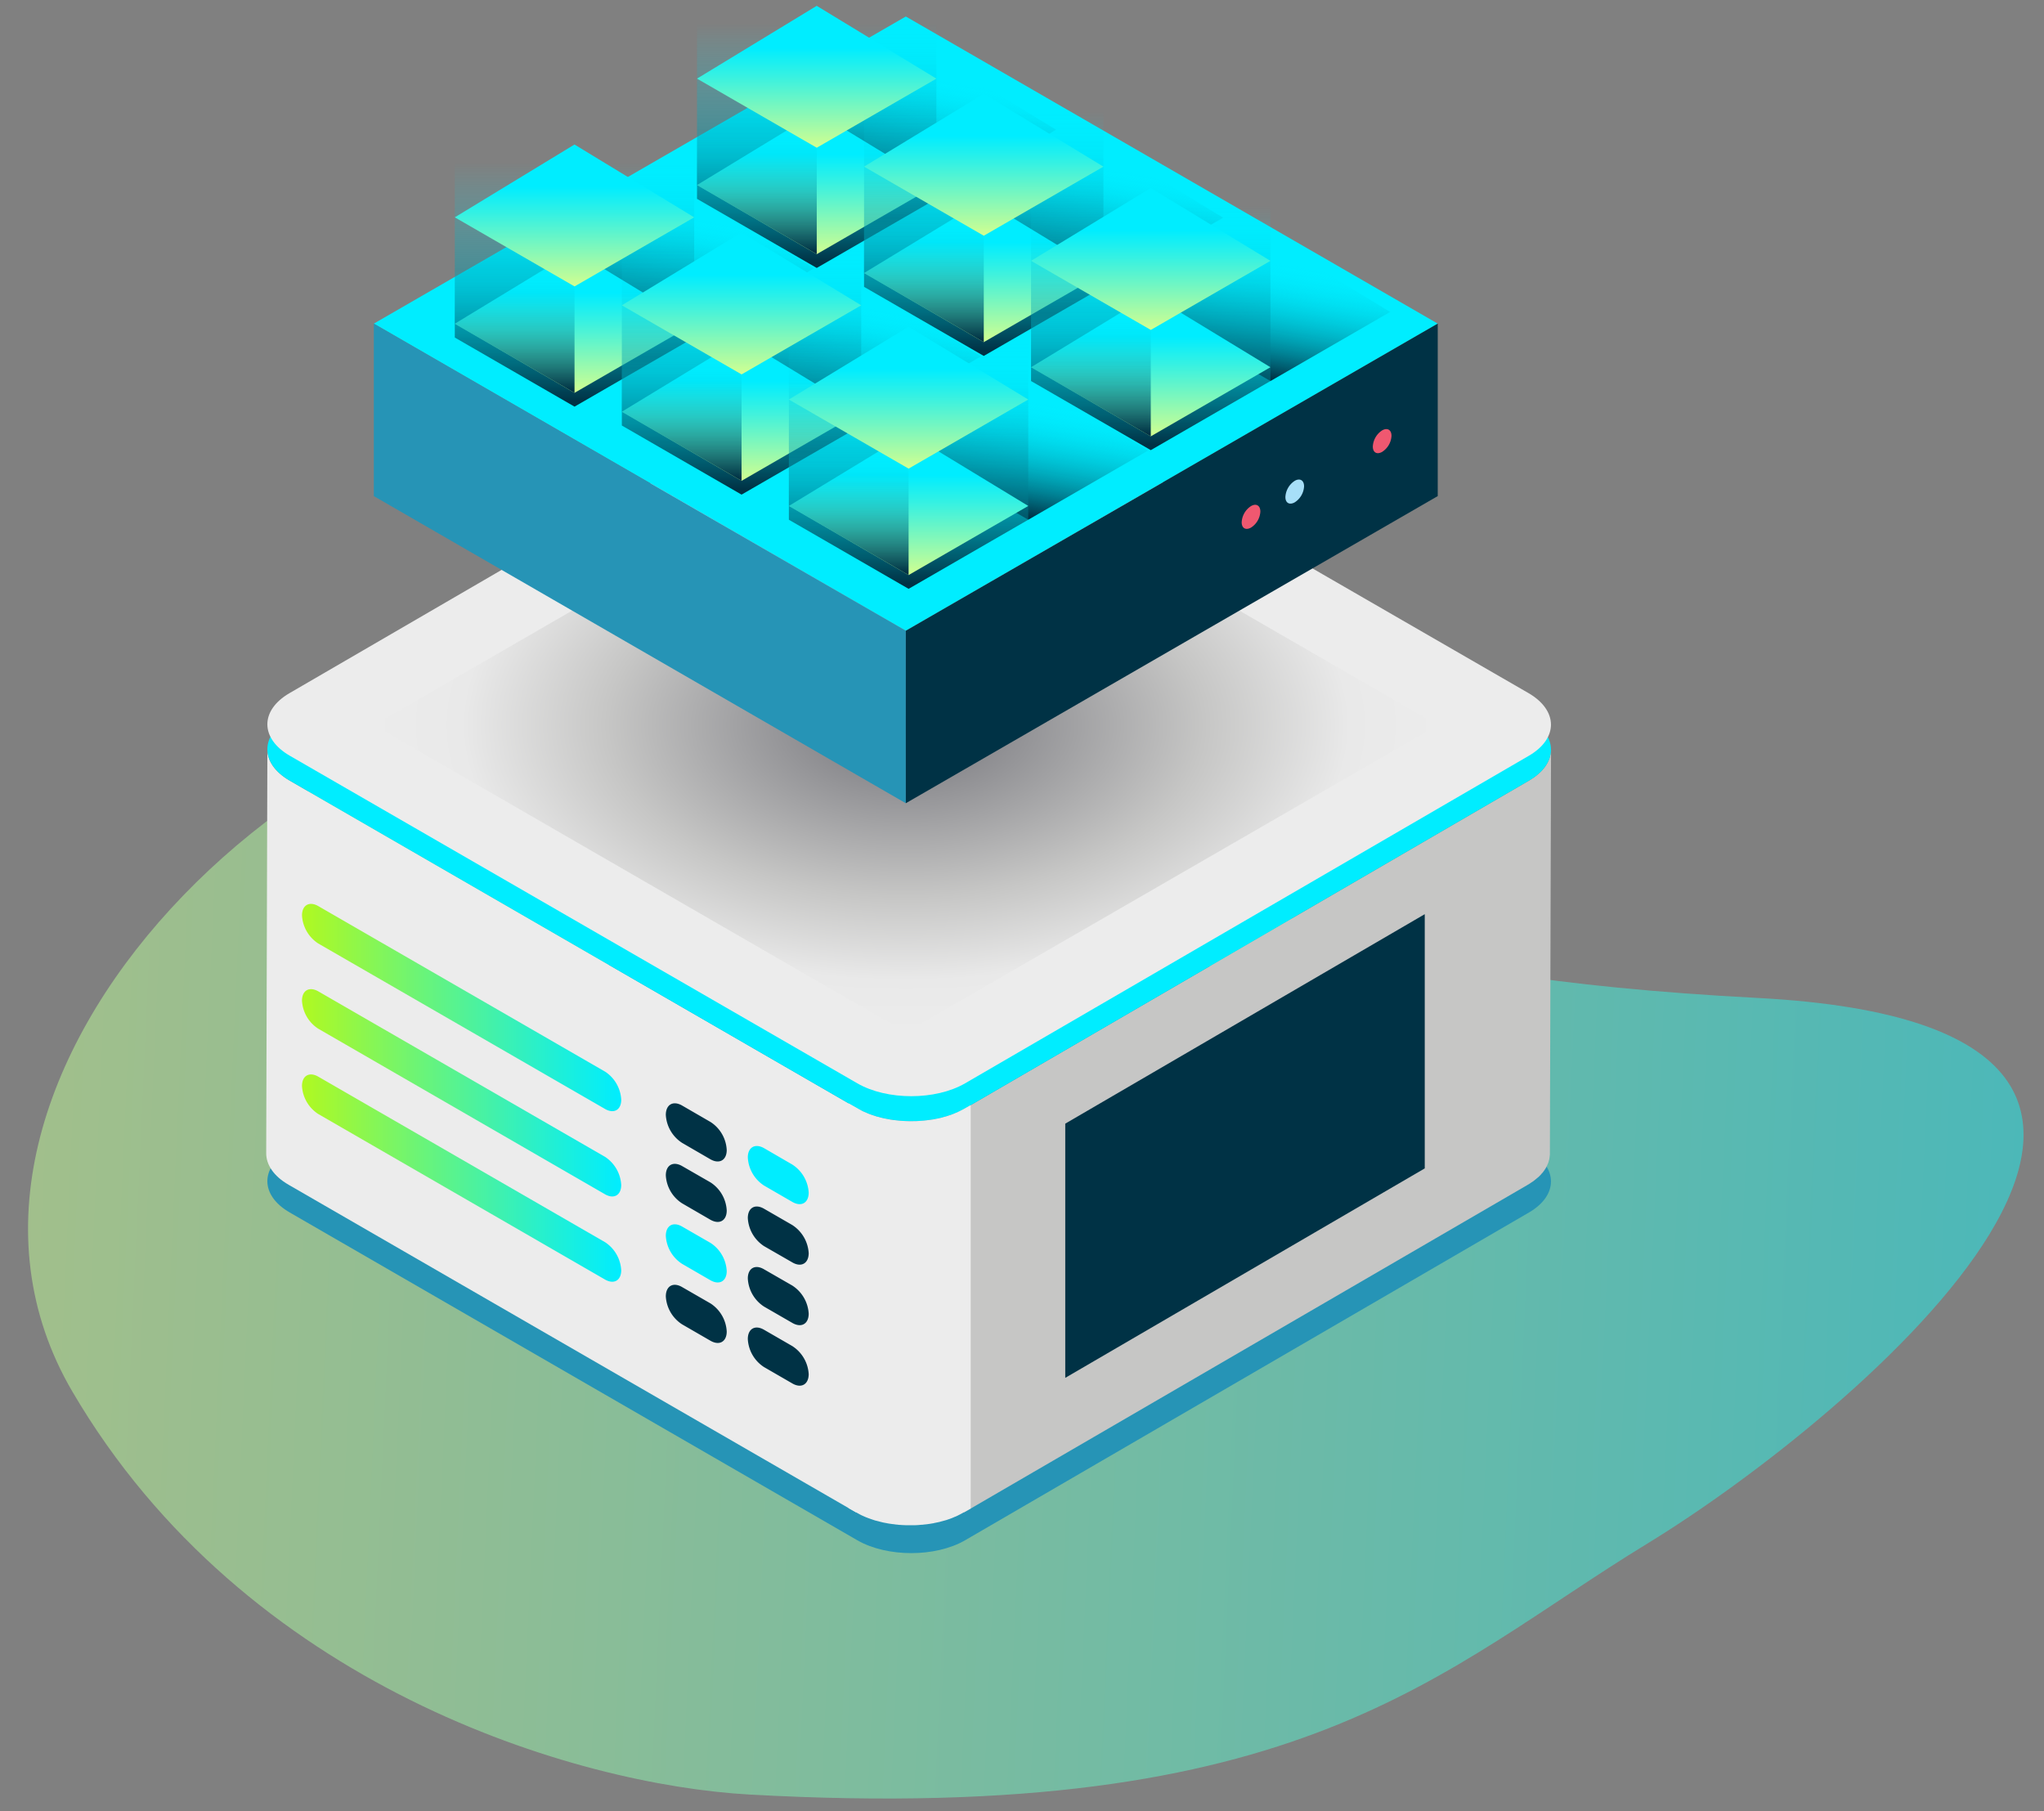 <svg xmlns="http://www.w3.org/2000/svg" viewBox="0 0 381.827 338.327">
  <rect x="0" y="0" width="381.827" height="338.327" fill="#808080" stroke="none"/>
  <defs/>
  <defs>
    <linearGradient id="b" x2="1" y1=".5" y2=".5" gradientUnits="objectBoundingBox">
      <stop offset="0" stop-color="#00edff"/>
      <stop offset=".318" stop-color="#45f3da"/>
      <stop offset=".788" stop-color="#a7fba6"/>
      <stop offset="1" stop-color="#ceff92"/>
    </linearGradient>
    <linearGradient id="c" x1="3.952" x2="3.952" y1="71.297" y2="72.297" gradientUnits="objectBoundingBox">
      <stop offset="0" stop-color="#ececec"/>
      <stop offset=".58" stop-color="#f6f8fe"/>
      <stop offset="1" stop-color="#fff"/>
    </linearGradient>
    <linearGradient id="d" x2="1" y1=".504" y2=".504" gradientUnits="objectBoundingBox">
      <stop offset="0" stop-color="#b0f921"/>
      <stop offset=".364" stop-color="#6cf476"/>
      <stop offset=".803" stop-color="#1eefd8"/>
      <stop offset="1" stop-color="#00edff"/>
    </linearGradient>
    <linearGradient id="f" x1=".595" x2=".374" y1=".186" y2=".947" gradientUnits="objectBoundingBox">
      <stop offset="0" stop-color="#00edff" stop-opacity="0"/>
      <stop offset=".762" stop-color="#006073" stop-opacity=".753"/>
      <stop offset="1" stop-color="#003245"/>
    </linearGradient>
    <linearGradient id="g" x1=".5" x2=".5" y1=".297" y2=".987" gradientUnits="objectBoundingBox">
      <stop offset="0" stop-color="#00edff" stop-opacity="0"/>
      <stop offset=".495" stop-color="#0095a8" stop-opacity=".467"/>
      <stop offset=".997" stop-color="#003245"/>
    </linearGradient>
    <linearGradient id="h" x1=".5" x2=".5" y1=".297" y2=".987" gradientUnits="objectBoundingBox">
      <stop offset="0" stop-color="#00edff"/>
      <stop offset=".272" stop-color="#34f1e3"/>
      <stop offset=".893" stop-color="#b6fc9e"/>
      <stop offset="1" stop-color="#ceff92"/>
    </linearGradient>
    <radialGradient id="e" cx=".5" cy=".5" r=".5" gradientUnits="objectBoundingBox">
      <stop offset="0" stop-color="#727278"/>
      <stop offset=".557" stop-color="#c6c6c5"/>
      <stop offset=".828" stop-color="#e9e9e9"/>
      <stop offset="1" stop-color="#ececec"/>
    </radialGradient>
    <clipPath id="a">
      <path fill="none" d="M0 15H381.827V353.327H0z"/>
    </clipPath>
  </defs>
  <g clip-path="url(#a)" data-name="Grupo de desplazamiento 7" style="isolation:isolate" transform="translate(0 -15)">
    <g data-name="Grupo 35785">
      <path fill="url(#b)" d="M231.241,0C127.435-.333,103.846,29.829,66.233,55.579S-53.288,158.457,50.968,158.457c153.1,0,84.617,49.561,202.38,49.561,70.479,0,145.521-82.675,108.171-139.443C326.364,15.145,263.748.107,231.241,0Z" data-name="Trazado 42862" opacity=".504" transform="rotate(-177 190.214 176.307)"/>
      <g data-name="Grupo 18292">
        <g data-name="Grupo 18290">
          <path fill="#2694b6" d="M-1359.764,175.763c-5.565-3.2-5.591-8.455-.072-11.669l105.321-61.2c5.514-3.213,14.584-3.213,20.15,0l106.011,61.206c5.545,3.208,5.581,8.46.057,11.663l-105.316,61.221c-5.525,3.2-14.589,3.2-20.139,0Z" data-name="Trazado 42805" transform="translate(1413.901 65.74)"/>
          <path fill="#c6c6c5" d="M-1091.122,86.874c-.015.151-.025.3-.056.462a2.071,2.071,0,0,1-.093.328,2.988,2.988,0,0,1-.122.466c-.041.1-.087.225-.143.332a3.731,3.731,0,0,1-.2.45c-.112.2-.235.394-.368.608-.011.021-.046.053-.067.087a4.239,4.239,0,0,1-.45.56.534.534,0,0,1-.108.133,5.755,5.755,0,0,1-.6.584c-.133.123-.292.246-.435.376-.132.095-.261.2-.393.3a4.431,4.431,0,0,1-.518.343c-.174.118-.348.241-.536.348l-105.316,61.208-.21,75.483,105.316-61.206c.066-.036.107-.071.169-.1a4.407,4.407,0,0,0,.369-.246c.163-.112.348-.214.511-.337.138-.1.261-.21.394-.313.143-.123.3-.246.43-.358.03-.021.061-.045.087-.067.189-.168.348-.337.517-.516.031-.041.061-.077.1-.133a2.528,2.528,0,0,0,.271-.3c.072-.092.123-.179.2-.266.015-.036.046-.067.061-.1.108-.144.21-.317.313-.486a.241.241,0,0,1,.056-.1c.077-.148.133-.3.2-.446.031-.087.093-.183.113-.255.02-.036.02-.072.035-.1a3.163,3.163,0,0,0,.124-.425c.03-.1.056-.195.077-.281a.3.3,0,0,1,.01-.092c.02-.133.046-.286.056-.44a2.565,2.565,0,0,0,.036-.3v-.128l.215-75.48C-1091.085,86.6-1091.11,86.722-1091.122,86.874Z" data-name="Trazado 42806" transform="translate(1380.817 68.584)"/>
          <path fill="#ececec" d="M-1359.819,92.226c-2.813-1.617-4.2-3.75-4.189-5.878l-.22,75.49c0,2.118,1.386,4.261,4.184,5.872l106.011,61.206.215-75.483Z" data-name="Trazado 42807" transform="translate(1413.956 68.606)"/>
          <path fill="#00edff" d="M-1128.363,62.908c5.555,3.2,5.591,8.475.066,11.673l-105.316,61.208c-5.525,3.218-14.589,3.218-20.15,0l-106-61.208c-5.565-3.218-5.591-8.471-.072-11.664L-1254.52,1.71c5.52-3.216,14.59-3.216,20.145,0Z" data-name="Trazado 42808" transform="translate(1413.901 86.25)"/>
          <path fill="url(#c)" d="M-1359.764,68.735c-5.565-3.22-5.591-8.471-.072-11.684l105.321-61.2c5.514-3.22,14.584-3.22,20.15,0l106.011,61.192c5.545,3.233,5.581,8.477.057,11.692l-105.316,61.191c-5.525,3.207-14.589,3.207-20.139,0Z" data-name="Trazado 42809" transform="translate(1413.901 87.439)"/>
          <path fill="#ececec" d="M-1207.557,246.4c.461-.2,2.164-1.151,2.589-1.4V169.64c-.425.256-1.908,1.08-2.379,1.269a1.821,1.821,0,0,1-.409.179,10.137,10.137,0,0,1-1.089.43,4.256,4.256,0,0,0-.435.148c-.235.077-.47.132-.721.2-.19.057-.368.112-.558.159-.265.051-.526.123-.8.163-.179.036-.348.072-.537.112-.527.077-1.08.159-1.612.215a4.59,4.59,0,0,1-.531.045c-.307.037-.625.046-.952.067-.21.01-.419.01-.624.01-.261.01-.516.01-.777.01-.22-.01-.445-.01-.67-.021l-.706-.03c-.225-.015-.451-.037-.67-.061-.235-.021-.482-.057-.706-.077s-.44-.056-.655-.087c-.256-.036-.5-.092-.762-.138-.189-.036-.389-.077-.578-.108-.307-.071-.583-.138-.885-.225-.169-.051-.327-.082-.5-.123-.512-.174-1.033-.328-1.525-.527q-.353-.146-.706-.307c-.124-.041-.256-.108-.379-.159-.348-.184-2.333-1.288-2.66-1.478v75.616c.327.179,2.1,1.192,2.455,1.356.112.046.225.1.348.153.215.1.43.195.655.276a.112.112,0,0,1,.072.031c.5.184,1,.358,1.515.522a.52.52,0,0,1,.133.026c.122.035.261.066.4.1.277.081.557.148.849.22.076.01.153.041.235.046a3.486,3.486,0,0,0,.379.066c.25.061.481.1.721.133.108,0,.211.041.313.041a3.214,3.214,0,0,0,.379.041,4.657,4.657,0,0,0,.665.082c.123.021.235.031.358.046a2.042,2.042,0,0,1,.343.02c.225.015.466.021.691.037.132,0,.256.01.379.01h1.462c.082,0,.16-.01.241-.01.312-.016.639-.037.951-.072.139-.01.271-.01.4-.021a.582.582,0,0,1,.123-.025,15.624,15.624,0,0,0,1.616-.22h.088a4.548,4.548,0,0,1,.481-.112c.246-.057.506-.1.752-.159.2-.057.378-.108.573-.159.245-.066.49-.128.726-.2a1.05,1.05,0,0,1,.159-.051,2.336,2.336,0,0,1,.256-.092,9.239,9.239,0,0,0,1.1-.435A2.431,2.431,0,0,0-1207.557,246.4Z" data-name="Trazado 42810" transform="translate(1386.3 51.79)"/>
          <g data-name="Grupo 18251">
            <g data-name="Grupo 18250">
              <path fill="#003245" d="M-1262.248,172.8l-5.31-3.074c-1.678-.962-3.034-.195-3.043,1.739a6.657,6.657,0,0,0,3.038,5.234l5.284,3.064c1.683.962,3.054.174,3.054-1.729a6.613,6.613,0,0,0-3.023-5.233Z" data-name="Trazado 42811" transform="translate(1394.979 51.79)"/>
            </g>
          </g>
          <g data-name="Grupo 18253">
            <g data-name="Grupo 18252">
              <path fill="#003245" d="M-1262.248,186.962l-5.31-3.054c-1.678-.957-3.034-.189-3.043,1.724a6.626,6.626,0,0,0,3.038,5.238l5.284,3.064c1.683.957,3.054.185,3.054-1.734a6.648,6.648,0,0,0-3.023-5.238Z" data-name="Trazado 42812" transform="translate(1394.979 48.914)"/>
            </g>
          </g>
          <g data-name="Grupo 18255">
            <g data-name="Grupo 18254">
              <path fill="#00edff" d="M-1262.248,201.138l-5.31-3.058c-1.678-.967-3.034-.195-3.043,1.719a6.644,6.644,0,0,0,3.038,5.248l5.284,3.059c1.683.962,3.054.2,3.054-1.734a6.678,6.678,0,0,0-3.023-5.234Z" data-name="Trazado 42813" transform="translate(1394.979 46.043)"/>
            </g>
          </g>
          <g data-name="Grupo 18257">
            <g data-name="Grupo 18256">
              <path fill="#003245" d="M-1262.248,215.317l-5.31-3.059c-1.678-.978-3.034-.195-3.043,1.724a6.643,6.643,0,0,0,3.038,5.238l5.284,3.054c1.683.977,3.054.2,3.054-1.724a6.661,6.661,0,0,0-3.023-5.233Z" data-name="Trazado 42814" transform="translate(1394.979 43.17)"/>
            </g>
          </g>
          <g data-name="Grupo 18259">
            <g data-name="Grupo 18258">
              <path fill="#00edff" d="M-1243.048,182.795l-5.3-3.075c-1.673-.951-3.039-.179-3.039,1.735a6.671,6.671,0,0,0,3.023,5.243l5.3,3.064c1.668.962,3.039.19,3.049-1.734a6.675,6.675,0,0,0-3.039-5.233Z" data-name="Trazado 42815" transform="translate(1391.082 49.762)"/>
            </g>
          </g>
          <g data-name="Grupo 18261">
            <g data-name="Grupo 18260">
              <path fill="#003245" d="M-1243.048,196.968l-5.3-3.058c-1.673-.972-3.039-.2-3.039,1.739a6.694,6.694,0,0,0,3.023,5.238l5.3,3.049c1.668.972,3.039.184,3.049-1.729a6.708,6.708,0,0,0-3.039-5.238Z" data-name="Trazado 42816" transform="translate(1391.082 46.889)"/>
            </g>
          </g>
          <g data-name="Grupo 18263">
            <g data-name="Grupo 18262">
              <path fill="#003245" d="M-1243.048,211.146l-5.3-3.048c-1.673-.993-3.039-.215-3.039,1.708a6.657,6.657,0,0,0,3.023,5.249l5.3,3.059c1.668.962,3.039.195,3.049-1.724a6.688,6.688,0,0,0-3.039-5.244Z" data-name="Trazado 42817" transform="translate(1391.082 44.016)"/>
            </g>
          </g>
          <g data-name="Grupo 18265">
            <g data-name="Grupo 18264">
              <path fill="#003245" d="M-1243.048,225.326l-5.3-3.059c-1.673-.977-3.039-.2-3.039,1.724a6.639,6.639,0,0,0,3.023,5.238l5.3,3.064c1.668.966,3.039.179,3.049-1.734a6.666,6.666,0,0,0-3.039-5.233Z" data-name="Trazado 42818" transform="translate(1391.082 41.141)"/>
            </g>
          </g>
          <g data-name="Grupo 18267">
            <g data-name="Grupo 18266">
              <path fill="url(#d)" d="M-1299.23,153.92-1352.8,123c-1.678-.964-3.039-.176-3.039,1.74a6.676,6.676,0,0,0,3.018,5.235l53.574,30.913c1.667.971,3.039.2,3.039-1.72a6.686,6.686,0,0,0-3.018-5.248Z" data-name="Trazado 42819" transform="translate(1412.256 61.261)"/>
            </g>
          </g>
          <g data-name="Grupo 18269">
            <g data-name="Grupo 18268">
              <path fill="url(#d)" d="M-1299.23,173.893l-53.573-30.917c-1.678-.954-3.039-.176-3.039,1.737a6.657,6.657,0,0,0,3.018,5.23l53.574,30.933c1.667.967,3.039.195,3.039-1.739a6.71,6.71,0,0,0-3.018-5.244Z" data-name="Trazado 42820" transform="translate(1412.256 57.21)"/>
            </g>
          </g>
          <g data-name="Grupo 18271">
            <g data-name="Grupo 18270">
              <path fill="url(#d)" d="M-1299.23,193.884l-53.573-30.923c-1.678-.962-3.039-.179-3.039,1.739a6.668,6.668,0,0,0,3.018,5.228l53.574,30.927c1.667.962,3.039.2,3.039-1.734a6.7,6.7,0,0,0-3.018-5.238Z" data-name="Trazado 42821" transform="translate(1412.256 53.16)"/>
            </g>
          </g>
          <path fill="#003245" d="M-1109.858,172.487l-67.155,39.128V164.128L-1109.858,125Z" data-name="Trazado 42822" transform="translate(1376.007 60.771)"/>
        </g>
        <path fill="url(#e)" d="M-1239.634-27.627l-99.379,57.373,99.379,57.373,99.364-57.373Z" data-name="Trazado 42861" transform="translate(1408.844 120.708)"/>
        <g data-name="Grupo 18291">
          <path fill="#00edff" d="M-1239.634-27.627l-99.379,57.373,99.379,57.373,99.364-57.373Z" data-name="Trazado 42823" transform="translate(1408.844 45.708)"/>
          <path fill="#2694b6" d="M-1339.013,44.332V76.553l99.379,57.373V101.7Z" data-name="Trazado 42824" transform="translate(1408.844 31.122)"/>
          <path fill="#003245" d="M-1214.369,101.7v32.222l99.364-57.373V44.332Z" data-name="Trazado 42825" transform="translate(1383.579 31.122)"/>
          <g data-name="Grupo 18278">
            <g data-name="Grupo 18275">
              <path fill="#ef5870" d="M-1103.225,69.29a3.825,3.825,0,0,0-1.729,3.019c0,1.11.773,1.548,1.74.991a3.785,3.785,0,0,0,1.75-3.007C-1101.467,69.184-1102.238,68.72-1103.225,69.29Z" data-name="Trazado 42826" transform="translate(1361.402 26.113)"/>
            </g>
            <g data-name="Grupo 18276">
              <path fill="#a7dff8" d="M-1123.688,81.1a3.834,3.834,0,0,0-1.75,3.032c0,1.11.774,1.549,1.761.979a3.781,3.781,0,0,0,1.729-2.994C-1121.951,81.009-1122.722,80.545-1123.688,81.1Z" data-name="Trazado 42827" transform="translate(1365.554 23.717)"/>
            </g>
            <g data-name="Grupo 18277">
              <path fill="#ef5870" d="M-1133.93,87.016a3.831,3.831,0,0,0-1.75,3.031c0,1.11.774,1.549,1.762.979a3.784,3.784,0,0,0,1.729-2.994C-1132.193,86.923-1132.964,86.458-1133.93,87.016Z" data-name="Trazado 42828" transform="translate(1367.63 22.518)"/>
            </g>
          </g>
          <g data-name="Grupo 18282">
            <g data-name="Grupo 18279">
              <path fill="url(#f)" d="M-1292,27.941l22.366,12.91,22.352-12.91-22.359-13.6Z" data-name="Trazado 42829" transform="translate(1399.314 37.2)"/>
              <path fill="url(#g)" d="M-1275.322-17.809h-44.718V34.335l22.366,12.91,22.352-12.91Z" data-name="Trazado 42830" style="mix-blend-mode:multiply;isolation:isolate" transform="translate(1404.998 43.717)"/>
              <path fill="url(#h)" d="M-1320.04,40.9l22.366,12.91,22.352-12.91-22.359-13.6Z" data-name="Trazado 42831" transform="translate(1404.998 34.573)"/>
              <path fill="url(#h)" d="M-1320.04,15.97l22.366,12.91,22.352-12.91-22.359-13.6Z" data-name="Trazado 42832" transform="translate(1404.998 39.626)"/>
              <path fill="url(#g)" d="M-1320.04,19.426l22.366,12.91V52.215L-1320.04,39.3Z" data-name="Trazado 42833" transform="translate(1404.998 36.17)"/>
            </g>
            <g data-name="Grupo 18280">
              <path fill="url(#f)" d="M-1252.862,48.553l22.366,12.91,22.352-12.91-22.359-13.6Z" data-name="Trazado 42834" transform="translate(1391.381 33.022)"/>
              <path fill="url(#g)" d="M-1236.187,2.8h-44.718V54.947l22.366,12.91,22.352-12.91Z" data-name="Trazado 42835" style="mix-blend-mode:multiply;isolation:isolate" transform="translate(1397.065 39.54)"/>
              <path fill="url(#h)" d="M-1280.905,61.515l22.366,12.91,22.352-12.91-22.359-13.6Z" data-name="Trazado 42836" transform="translate(1397.065 30.395)"/>
              <path fill="url(#h)" d="M-1280.905,36.583l22.366,12.91,22.352-12.91-22.359-13.6Z" data-name="Trazado 42837" transform="translate(1397.065 35.449)"/>
              <path fill="url(#g)" d="M-1280.905,40.039l22.366,12.91V72.828l-22.366-12.91Z" data-name="Trazado 42838" transform="translate(1397.065 31.992)"/>
            </g>
            <g data-name="Grupo 18281">
              <path fill="url(#f)" d="M-1213.727,70.63l22.366,12.91,22.352-12.91-22.359-13.6Z" data-name="Trazado 42839" transform="translate(1383.449 28.547)"/>
              <path fill="url(#g)" d="M-1197.052,24.88h-44.718V77.024l22.366,12.91,22.352-12.91Z" data-name="Trazado 42840" style="mix-blend-mode:multiply;isolation:isolate" transform="translate(1389.133 35.064)"/>
              <path fill="url(#h)" d="M-1241.77,83.591-1219.4,96.5l22.352-12.91L-1219.411,70Z" data-name="Trazado 42841" transform="translate(1389.133 25.92)"/>
              <path fill="url(#h)" d="M-1241.77,58.659l22.366,12.91,22.352-12.91-22.359-13.6Z" data-name="Trazado 42842" transform="translate(1389.133 30.973)"/>
              <path fill="url(#g)" d="M-1241.77,62.116l22.366,12.91V94.9l-22.366-12.91Z" data-name="Trazado 42843" transform="translate(1389.133 27.517)"/>
            </g>
          </g>
          <g data-name="Grupo 18286">
            <g data-name="Grupo 18283">
              <path fill="url(#f)" d="M-1227.723-2.046l22.366,12.91,22.352-12.91-22.359-13.6Z" data-name="Trazado 42844" transform="translate(1380.286 41.279)"/>
              <path fill="url(#g)" d="M-1211.049-47.8h-44.718V4.348l22.366,12.91,22.352-12.91Z" data-name="Trazado 42845" style="mix-blend-mode:multiply;isolation:isolate" transform="translate(1385.971 47.796)"/>
              <path fill="url(#h)" d="M-1255.767,10.915l22.366,12.91,22.352-12.91-22.359-13.6Z" data-name="Trazado 42846" transform="translate(1385.971 38.652)"/>
              <path fill="url(#h)" d="M-1255.767-14.017l22.366,12.91,22.352-12.91-22.359-13.6Z" data-name="Trazado 42847" transform="translate(1385.971 43.705)"/>
              <path fill="url(#g)" d="M-1255.767-10.56-1233.4,2.35V22.228l-22.366-12.91Z" data-name="Trazado 42848" transform="translate(1385.971 40.249)"/>
            </g>
            <g data-name="Grupo 18284">
              <path fill="url(#f)" d="M-1188.588,18.566l22.366,12.91,22.352-12.91-22.359-13.6Z" data-name="Trazado 42849" transform="translate(1372.354 37.101)"/>
              <path fill="url(#g)" d="M-1171.914-27.184h-44.718V24.961l22.366,12.91,22.352-12.91Z" data-name="Trazado 42850" style="mix-blend-mode:multiply;isolation:isolate" transform="translate(1378.038 43.619)"/>
              <path fill="url(#h)" d="M-1216.631,31.528l22.366,12.91,22.352-12.91-22.359-13.6Z" data-name="Trazado 42851" transform="translate(1378.038 34.474)"/>
              <path fill="url(#h)" d="M-1216.631,6.6l22.366,12.91,22.352-12.91L-1194.273-7Z" data-name="Trazado 42852" transform="translate(1378.038 39.527)"/>
              <path fill="url(#g)" d="M-1216.631,10.052l22.366,12.91V42.841l-22.366-12.91Z" data-name="Trazado 42853" transform="translate(1378.038 36.071)"/>
            </g>
            <g data-name="Grupo 18285">
              <path fill="url(#f)" d="M-1149.453,40.643l22.366,12.91,22.352-12.91-22.359-13.6Z" data-name="Trazado 42854" transform="translate(1364.421 32.626)"/>
              <path fill="url(#g)" d="M-1132.779-5.107H-1177.5V47.037l22.366,12.91,22.352-12.91Z" data-name="Trazado 42855" style="mix-blend-mode:multiply;isolation:isolate" transform="translate(1370.105 39.143)"/>
              <path fill="url(#h)" d="M-1177.5,53.6l22.366,12.91,22.352-12.91-22.359-13.6Z" data-name="Trazado 42856" transform="translate(1370.105 29.998)"/>
              <path fill="url(#h)" d="M-1177.5,28.672l22.366,12.91,22.352-12.91-22.359-13.6Z" data-name="Trazado 42857" transform="translate(1370.105 35.052)"/>
              <path fill="url(#g)" d="M-1177.5,32.129l22.366,12.91V64.917l-22.366-12.91Z" data-name="Trazado 42858" transform="translate(1370.105 31.596)"/>
            </g>
          </g>
        </g>
      </g>
    </g>
  </g>
</svg>
